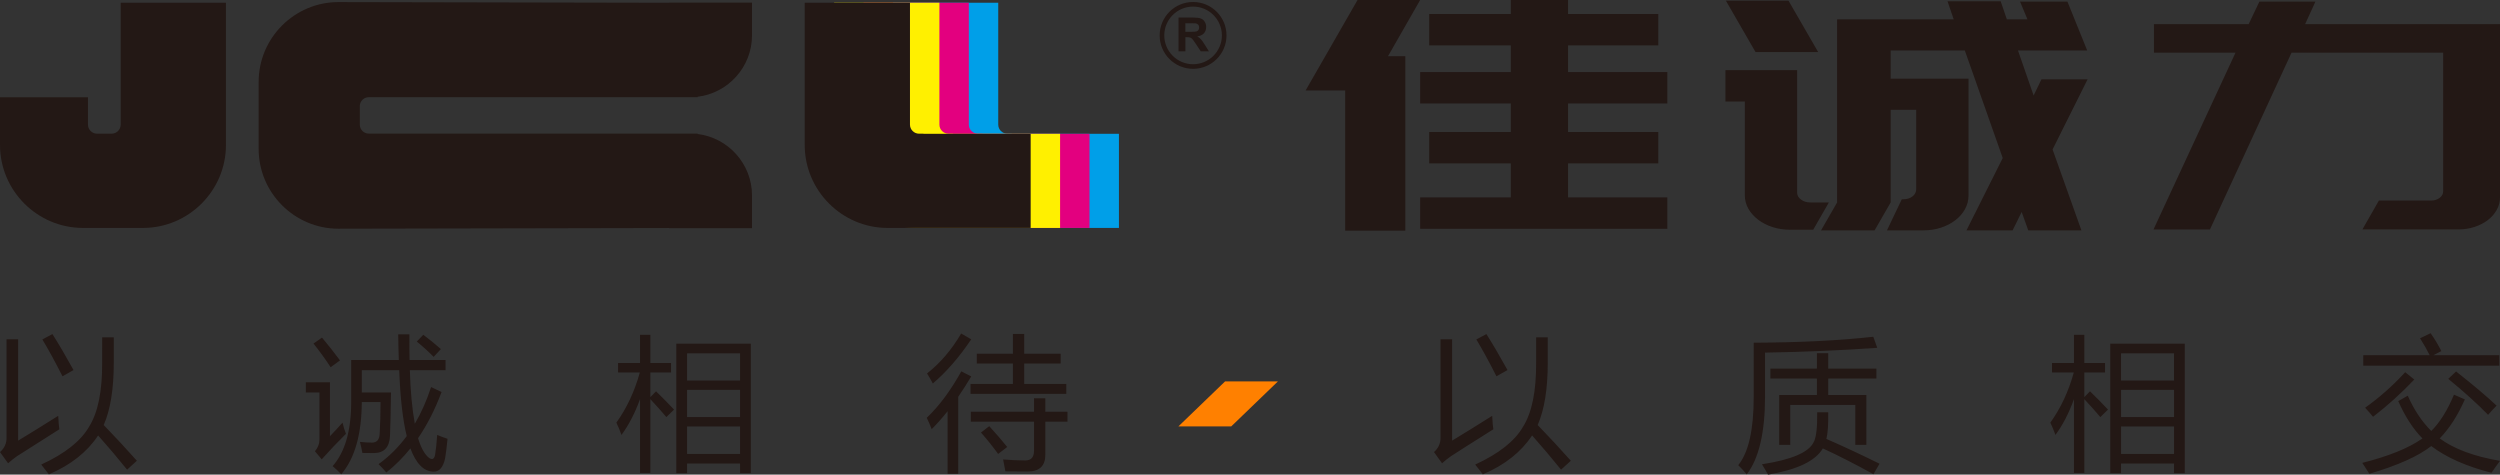 <?xml version="1.0" encoding="utf-8"?>
<!-- Generator: Adobe Illustrator 16.0.0, SVG Export Plug-In . SVG Version: 6.00 Build 0)  -->
<!DOCTYPE svg PUBLIC "-//W3C//DTD SVG 1.1//EN" "http://www.w3.org/Graphics/SVG/1.1/DTD/svg11.dtd">
<svg version="1.1" id="图层_1" xmlns="http://www.w3.org/2000/svg" xmlns:xlink="http://www.w3.org/1999/xlink" x="0px" y="0px"
	 viewBox="2.312 383.885 590.654 112.134"
	 enable-background="new 2.312 383.885 590.654 112.134" xml:space="preserve">
<rect x="2.312" y="383.885" width="590.654" height="112.134" fill="#333333" stroke="none"/>
<path fill="#231815" d="M582.591,471.646c4.079,3.219,7.272,5.908,9.569,8.074c-0.622,0.623-1.291,1.348-2.005,2.172
	c-2.525-2.59-5.656-5.422-9.41-8.502L582.591,471.646z M570.57,471.818l2.143,1.738c-3.125,3.285-6.37,6.215-9.741,8.803
	c-0.559-0.691-1.183-1.406-1.873-2.143C564.469,477.828,567.621,475.029,570.57,471.818z M560.663,467.8h15.684
	c-0.525-1.096-1.28-2.422-2.263-3.986l2.48-1.207c0.959,1.344,1.806,2.75,2.543,4.225l-1.874,0.969h15.569v2.475h-32.138V467.8
	H560.663z M582.088,477.136l2.577,1.109c-1.664,3.781-3.645,6.855-5.941,9.221c3.347,2.48,8.096,4.246,14.242,5.307
	c-0.827,1.115-1.496,2.053-2.01,2.813c-5.948-1.52-10.689-3.623-14.228-6.313c-3.067,2.398-7.939,4.582-14.625,6.547
	c-0.491-0.783-1.052-1.641-1.674-2.578c6.278-1.586,11.015-3.506,14.208-5.775c-2.21-2.256-4.112-5.191-5.707-8.82l2.246-1.275
	c1.457,3.314,3.314,6.096,5.553,8.336C578.775,483.679,580.557,480.822,582.088,477.136z M503.435,482.429h12.517V476h-12.517
	V482.429z M515.951,467.363h-12.517v6.426h12.517V467.363z M503.435,491.134h12.517v-6.496h-12.517V491.134z M486.729,483.736
	c2.468-3.439,4.314-7.387,5.542-11.855h-5.143v-2.24h5.188v-6.662h2.445v6.662h4.891v2.24h-4.891v5.828l1.342-1.373
	c1.537,1.492,2.954,2.934,4.251,4.32l-1.811,1.771c-1.229-1.451-2.486-2.863-3.783-4.232v17.426h-2.445v-17.426
	c-1.206,3.313-2.662,6.129-4.381,8.449C487.598,485.683,487.198,484.718,486.729,483.736z M500.886,465.087h17.609v30.602h-2.544
	v-2.281h-12.517v2.281h-2.549V465.087z M434.252,481.291c0.047,2.902-0.102,5-0.434,6.295c4.085,1.783,8.268,3.738,12.553,5.857
	l-1.439,2.479c-4.286-2.371-8.267-4.398-11.952-6.096c-1.738,2.971-6.056,5.033-12.952,6.193c-0.383-0.715-0.863-1.525-1.438-2.445
	c6.94-1.068,11.003-2.787,12.185-5.152c0.624-1.029,0.915-3.406,0.869-7.131H434.252z M416.645,464.853
	c10.827-0.045,20.242-0.514,28.253-1.406l0.937,2.613c-8.387,0.598-17.225,0.982-26.51,1.135v10.279
	c0,8.57-1.439,14.729-4.318,18.477c-0.67-0.777-1.338-1.502-2.013-2.172c2.434-2.992,3.651-8.348,3.651-16.07V464.853z
	 M422.671,477.207h8.903v-3.885h-10.981v-2.344h10.981v-3.645h2.678v3.645h11.382v2.344h-11.382v3.885h9.005v11.785h-2.611v-9.443
	h-15.364v9.443h-2.61V477.207z M353.491,462.814c1.496,2.365,3.159,5.199,4.988,8.502l-2.61,1.475
	c-1.743-3.441-3.326-6.342-4.754-8.707L353.491,462.814z M354.863,482.125c0.068,1.453,0.161,2.514,0.269,3.182
	c-5.354,3.373-8.69,5.492-10.009,6.359c-0.737,0.516-1.441,1.074-2.108,1.674l-1.909-2.645c1.051-0.938,1.562-2.063,1.544-3.377
	v-23.27h2.742v23.939C347.847,486.513,351.001,484.558,354.863,482.125z M365.243,463.58h2.743v6.027
	c0,6.172-0.794,11.072-2.377,14.695c2.765,2.855,5.376,5.674,7.833,8.438l-2.308,2.107c-2.293-2.832-4.571-5.529-6.846-8.082
	c-2.582,3.912-6.457,6.98-11.633,9.186c-0.514-0.691-1.118-1.461-1.811-2.309c5.62-2.588,9.41-5.588,11.346-9.004
	c2.079-3.348,3.092-8.381,3.051-15.1L365.243,463.58L365.243,463.58z M234.086,486.078l1.943-1.508
	c1.605,1.744,3.022,3.383,4.25,4.92l-2.143,1.645C236.89,489.416,235.537,487.73,234.086,486.078z M221.334,472.121
	c3.146-2.479,5.832-5.627,8.066-9.443l2.376,1.371c-2.833,4.223-5.855,7.701-9.072,10.443
	C222.305,473.714,221.847,472.921,221.334,472.121z M221.265,482.593c2.903-2.742,5.628-6.404,8.171-10.975l2.343,1.205
	c-1.028,1.713-2.052,3.324-3.08,4.816v18.18h-2.508v-14.779c-1.239,1.559-2.491,2.977-3.753,4.232
	C222.105,484.404,221.711,483.513,221.265,482.593z M231.674,481.16h14.935v-3.182h2.675v3.182h5.228v2.344h-5.228v7.832
	c0,2.633-1.394,3.947-4.183,3.947c-1.291,0-3.045-0.012-5.257-0.035c-0.13-0.799-0.313-1.736-0.537-2.811
	c1.943,0.154,3.686,0.234,5.223,0.234c1.388,0,2.079-0.76,2.079-2.275v-6.895h-14.935V481.16z M231.612,474.595h10.011v-4.822
	h-8.536v-2.307h8.536v-4.688h2.674v4.688h8.604v2.307h-8.604v4.822h9.946v2.342h-22.631V474.595z M164.642,482.429h12.518V476
	h-12.518V482.429z M177.159,467.363h-12.518v6.426h12.518V467.363z M164.642,491.134h12.518v-6.496h-12.518V491.134z
	 M147.936,483.736c2.469-3.439,4.314-7.387,5.542-11.855h-5.141v-2.24h5.188v-6.662h2.445v6.662h4.89v2.24h-4.89v5.828l1.342-1.373
	c1.537,1.492,2.954,2.934,4.251,4.32l-1.812,1.771c-1.229-1.451-2.485-2.863-3.782-4.232v17.426h-2.445v-17.426
	c-1.206,3.313-2.663,6.129-4.382,8.449C148.804,485.683,148.405,484.718,147.936,483.736z M162.094,465.087h17.608v30.602h-2.543
	v-2.281h-12.518v2.281h-2.548V465.087z M100.785,464.585l1.536-1.607c1.406,1.047,2.788,2.178,4.154,3.383l-1.708,1.84
	C103.539,466.951,102.214,465.744,100.785,464.585z M78.389,463.648c1.537,1.828,2.954,3.627,4.251,5.387l-2.211,1.611
	c-1.269-1.941-2.622-3.805-4.051-5.594L78.389,463.648z M83.24,483.736c0.207,0.893,0.469,1.771,0.807,2.645
	c-1.897,1.873-3.805,3.879-5.726,6.023l-1.604-1.908c0.714-0.846,1.067-1.748,1.067-2.709v-11.182h-3.211v-2.41h5.69v12.752
	C81.4,485.765,82.394,484.697,83.24,483.736z M91.746,493.544c2.521-1.811,4.743-4.021,6.662-6.633
	c-0.938-3.793-1.531-8.98-1.777-15.563h-8.839v5.256h6.896c-0.063,4.617-0.144,8.023-0.234,10.211
	c-0.108,2.742-1.394,4.113-3.851,4.113c-0.776,0-1.674-0.006-2.674-0.029c-0.138-0.738-0.325-1.611-0.572-2.611
	c1.091,0.107,2.047,0.166,2.846,0.166c1.137,0,1.742-0.691,1.812-2.074c0.131-2.303,0.2-4.799,0.2-7.502h-4.423
	c-0.045,7.635-1.662,13.313-4.85,17.043c-0.628-0.65-1.31-1.285-2.045-1.906c2.925-3.309,4.388-8.371,4.388-15.203v-9.873h11.25
	c-0.068-1.898-0.114-3.92-0.138-6.063h2.646c-0.023,2.143-0.012,4.166,0.034,6.063h8.501v2.41h-8.433
	c0.131,4.816,0.521,9.039,1.171,12.654c1.515-2.57,2.801-5.455,3.846-8.674l2.479,1.172c-1.537,4.109-3.394,7.748-5.559,10.914
	c0.714,2.342,1.599,3.908,2.645,4.689c0.737,0.469,1.193,0.211,1.377-0.771c0.199-1.16,0.365-2.725,0.497-4.689
	c0.92,0.383,1.731,0.684,2.445,0.906c-0.177,1.875-0.365,3.4-0.565,4.584c-0.451,2.117-1.343,3.182-2.681,3.182
	c-2.318,0-4.164-1.828-5.524-5.492c-1.719,2.143-3.615,4.041-5.69,5.691C93.073,494.894,92.461,494.236,91.746,493.544z
	 M14.698,462.814c1.497,2.365,3.16,5.199,4.988,8.502l-2.611,1.475c-1.742-3.441-3.325-6.342-4.754-8.707L14.698,462.814z
	 M16.07,482.125c0.068,1.453,0.16,2.514,0.269,3.182c-5.353,3.373-8.689,5.492-10.01,6.359c-0.736,0.516-1.439,1.074-2.107,1.674
	l-1.909-2.645c1.052-0.938,1.561-2.063,1.543-3.377v-23.27h2.742v23.939C9.053,486.513,12.207,484.558,16.07,482.125z
	 M26.451,463.58h2.742v6.027c0,6.172-0.795,11.072-2.377,14.695c2.766,2.855,5.376,5.674,7.833,8.438l-2.309,2.107
	c-2.291-2.832-4.57-5.529-6.845-8.082c-2.582,3.912-6.456,6.98-11.632,9.186c-0.515-0.691-1.12-1.461-1.812-2.309
	c5.622-2.588,9.41-5.588,11.347-9.004c2.079-3.348,3.091-8.381,3.051-15.1L26.451,463.58L26.451,463.58z"/>
<polygon fill="#FF8000" points="304.23,474 291.745,474 280.721,484.628 293.205,484.628 "/>
<path fill="#231815" d="M511.106,438.089l19.371-41.758h-19.273v-6.747h22.388l2.53-5.323h13.239l-2.434,5.323h46.042v40.933
	c0,1.051-0.259,2.037-0.778,2.963c-0.519,0.924-1.217,1.723-2.094,2.398c-0.875,0.676-1.913,1.213-3.114,1.611
	c-1.199,0.4-2.481,0.602-3.845,0.602h-22.68l3.894-6.822h12.361c0.779,0,1.444-0.213,1.996-0.639
	c0.551-0.424,0.827-0.936,0.827-1.535v-32.762h-35.822l-19.272,41.758h-13.336V438.089z M479.081,395.806l3.698,10.646l1.849-3.824
	h10.902l-8.274,16.568l6.815,19.118h-12.557l-1.559-4.348l-2.142,4.348h-10.901l8.566-17.093l-8.955-25.415h-17.521v6.673h18.397
	v27.588c0,1.148-0.276,2.225-0.827,3.225c-0.552,0.998-1.314,1.873-2.287,2.623c-0.975,0.75-2.108,1.338-3.407,1.762
	c-1.298,0.426-2.692,0.637-4.187,0.637h-8.564l3.503-7.346h0.292c0.91,0,1.656-0.225,2.238-0.676
	c0.585-0.449,0.877-1.023,0.877-1.725v-18.741h-6.034v21.892l-3.796,6.596h-12.654l3.796-6.596v-35.912v-7.347h27.548l-1.46-4.273
	h12.558l1.459,4.273h4.867l-1.753-4.199h11.194l4.672,11.545h-10.999H479.081z M409.97,400.454h4.575h12.361v7.422v21.516
	c0,0.65,0.309,1.199,0.925,1.65c0.617,0.451,1.347,0.674,2.191,0.674h4.38l-3.699,6.447h-5.451c-1.492,0-2.888-0.213-4.186-0.637
	c-1.299-0.424-2.433-1.012-3.407-1.762c-0.972-0.75-1.735-1.611-2.286-2.586c-0.552-0.975-0.827-2.037-0.827-3.188v-22.115h-4.576
	V400.454L409.97,400.454z M417.075,396.181l-7.009-12.145h14.795l7.01,12.145H417.075z M337.84,383.886l-7.593,13.27h4.089v41.234
	h-14.212v-33.138h-9.346l12.265-21.366H337.84z M372.785,400.904h23.46v7.422h-23.46v6.747h21.317v7.422h-21.317v8.021h23.46v7.422
	H337.84v-7.422h21.415v-8.021h-19.274v-7.422h19.274v-6.747H337.84v-7.422h21.415v-6.297h-19.274v-7.422h19.274v-3.299h13.53v3.299
	h21.317v7.422h-21.317V400.904z"/>
<path fill="#009FE8" d="M213.291,384.537v23.204v10.403c0,10.778,8.816,19.595,19.594,19.595c10.047,0,23.74,0,33.789,0v-22.245
	H241.35l-0.016-0.025h-1.036c-1.177,0-2.138-0.962-2.138-2.138v-2.965v-0.487v-25.341H213.291z"/>
<path fill="#E3007F" d="M206.339,384.537v23.204v10.403c0,10.778,8.817,19.595,19.594,19.595c10.048,0,23.74,0,33.788,0v-22.245
	h-25.323l-0.016-0.025h-1.035c-1.177,0-2.139-0.962-2.139-2.138v-2.965v-0.487v-25.341H206.339z"/>
<path fill="#FFF000" d="M199.387,384.537v23.204v10.403c0,10.778,8.816,19.595,19.594,19.595c10.048,0,23.74,0,33.788,0v-22.245
	h-25.323l-0.016-0.025h-1.036c-1.176,0-2.138-0.962-2.138-2.138v-2.965v-0.487v-25.341H199.387z"/>
<path fill="#231815" d="M192.434,384.537v23.204v10.403c0,10.778,8.817,19.595,19.594,19.595c10.049,0,23.741,0,33.789,0v-22.245
	h-25.323l-0.015-0.025h-1.036c-1.176,0-2.139-0.962-2.139-2.138v-2.965v-0.487v-25.341H192.434z"/>
<path fill="#231815" d="M55.695,418.143v-33.606H30.825v23.203v2.138v2.932v0.521c0,1.176-0.962,2.137-2.138,2.137h-3.452
	c-1.176,0-2.139-0.962-2.139-2.137v-0.521v-2.932v-3.006H2.312v11.271c0,10.779,8.817,19.593,19.594,19.593
	c4.732,0,9.464,0,14.195,0C46.878,437.738,55.695,428.921,55.695,418.143"/>
<path fill="#231815" d="M289.003,387.438c-1.231-1.231-2.933-1.993-4.813-1.993c-1.88,0-3.581,0.762-4.813,1.993
	c-1.231,1.232-1.992,2.934-1.992,4.814c0,1.879,0.762,3.581,1.992,4.813c1.232,1.232,2.934,1.994,4.813,1.994
	c1.881,0,3.582-0.761,4.813-1.994c1.231-1.232,1.994-2.933,1.994-4.813C290.997,390.373,290.235,388.671,289.003,387.438
	 M284.19,384.355c2.181,0,4.155,0.884,5.584,2.313c1.43,1.429,2.313,3.403,2.313,5.584c0,2.181-0.884,4.155-2.313,5.583
	c-1.429,1.429-3.403,2.313-5.584,2.313s-4.154-0.884-5.583-2.313c-1.43-1.429-2.313-3.403-2.313-5.583
	c0-2.181,0.884-4.155,2.313-5.584C280.034,385.239,282.009,384.355,284.19,384.355z"/>
<path fill="#231815" d="M282.37,391.404h1.191c0.772,0,1.253-0.033,1.446-0.098c0.191-0.065,0.344-0.178,0.451-0.338
	c0.109-0.16,0.163-0.36,0.163-0.6c0-0.269-0.071-0.484-0.215-0.651c-0.144-0.165-0.346-0.269-0.605-0.312
	c-0.132-0.019-0.523-0.028-1.176-0.028h-1.256V391.404L282.37,391.404z M280.755,396.005v-7.976h3.392
	c0.853,0,1.473,0.072,1.858,0.215c0.388,0.144,0.696,0.397,0.929,0.764c0.231,0.368,0.349,0.784,0.349,1.256
	c0,0.6-0.175,1.094-0.525,1.483c-0.352,0.39-0.874,0.635-1.573,0.738c0.348,0.202,0.633,0.425,0.858,0.668
	c0.226,0.243,0.53,0.675,0.912,1.296l0.974,1.556h-1.926l-1.154-1.742c-0.414-0.619-0.698-1.008-0.853-1.17
	c-0.151-0.16-0.313-0.271-0.484-0.33c-0.172-0.06-0.443-0.089-0.814-0.089h-0.326v3.331H280.755z"/>
<path fill="#231815" d="M87.323,412.181v1.031v0.271h0.005c0.071,1.091,0.986,1.962,2.094,1.962h70.982h1.054h3.93h1.751v0.106
	c7.211,0.873,12.845,7.055,12.845,14.491v7.75h-18.525h-1.054v-0.033l-78.15,0.16c-10.356,0-18.832-8.473-18.832-18.83v-5.877
	v-1.031v-8.972c0-10.357,8.476-18.832,18.832-18.832l78.15,0.161v-0.033h1.054h18.525v7.751c0,7.436-5.634,13.618-12.845,14.49
	v0.107h-1.751h-3.93h-1.054H89.422c-1.107,0-2.022,0.87-2.094,1.963h-0.005V412.181z"/>
</svg>
